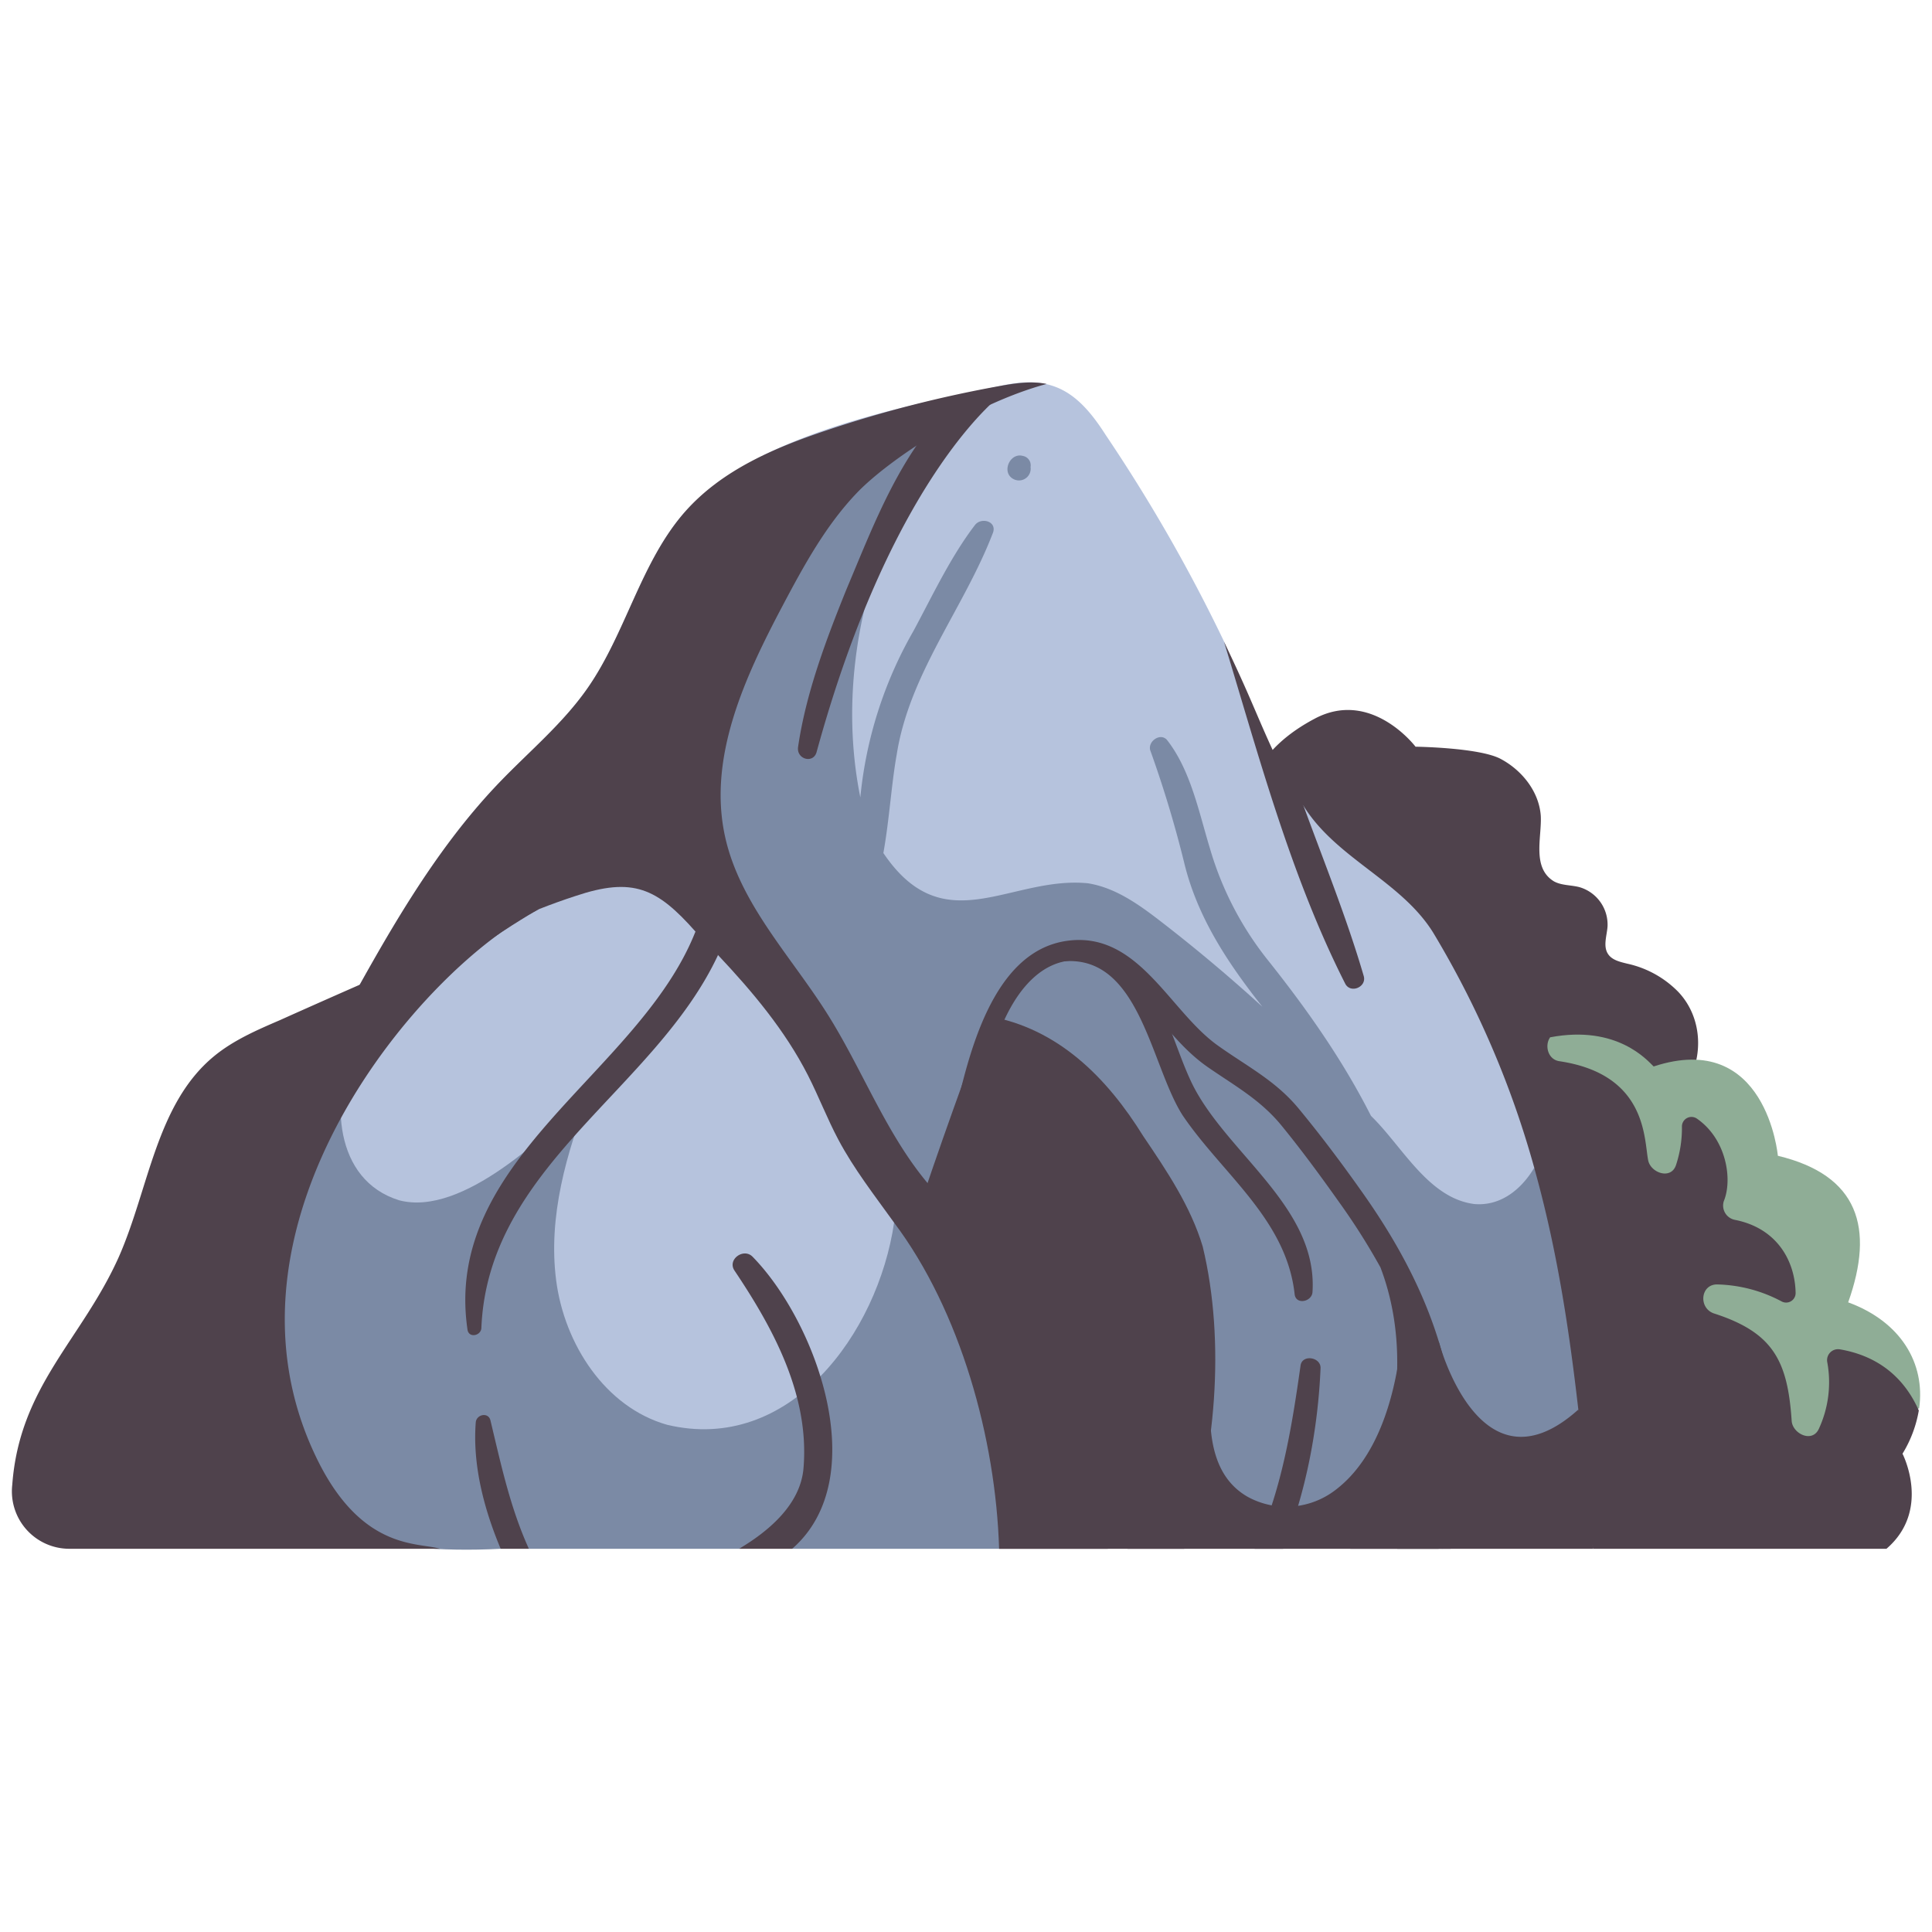 <svg id="cave" viewBox="0 0 500 500" xmlns="http://www.w3.org/2000/svg">
  <path d="M324.431,201.623c2.966-7.065,9.12-12.1,15.9-15.676,14.64-7.713,26.008,7.3,26.008,7.3s16.489.211,22.026,3.153,9.936,8.47,10.387,14.724c.3,5.561-2.377,13.435,3.4,16.965,1.991,1.1,4.421.926,6.621,1.508a10.1,10.1,0,0,1,7.256,10.192c-.183,2.43-1.21,5.113.149,7.136,1.06,1.578,3.135,2.022,4.98,2.479a26.258,26.258,0,0,1,13.173,7.29c8.639,9.11,6.023,24.992-5.094,30.841H386.778Z" fill="#4f424c"></path>
  <path d="M496.681,364.458c1.625-11.646-4.743-22.409-18.373-27.412,6.861-19.3,2.682-32.916-18.2-37.931,0,0-2.926-32.728-32.147-23.115-1.591-1.518-9.453-10.836-26.774-7.548-14.438,7.9,18.06,72.788,34.105,117.7Z" fill="#8fad96"></path>
  <path d="M496.584,365.035c-4.62-10.418-12.74-14.515-20.423-15.826a2.842,2.842,0,0,0-3.254,3.4,28.681,28.681,0,0,1-2.164,17.113c-1.687,3.807-6.74,1.371-7.053-1.911-1.029-15.64-4.776-22.976-20.195-27.918-4.019-1.463-3.389-7.622,1.013-7.48a37.185,37.185,0,0,1,16.565,4.391,2.456,2.456,0,0,0,3.632-2.191c-.146-8.2-4.726-16.757-15.73-18.919a3.771,3.771,0,0,1-2.857-4.837c2.3-5.537.724-15.981-6.877-21.3a2.473,2.473,0,0,0-3.958,2.04,30.584,30.584,0,0,1-1.519,9.877c-1.282,3.962-6.562,2.064-7.214-1.167-1.108-5.487-.233-22.277-22.987-25.668-3.075-.459-3.835-4.223-2.377-6.188a30.266,30.266,0,0,0-18.718,12.863L412.28,400.822h75.936c11.684-10.062,4.149-24.6,4.149-24.6A31.494,31.494,0,0,0,496.584,365.035Z" fill="#4f424c"></path>
  <path d="M87.738,264.549c12.032-21.886,24.268-44.052,41.4-61.93,7.779-8.119,16.555-15.341,23-24.63,9.893-14.258,13.743-32.61,25.177-45.575,18.715-20.255,55.27-26.871,81.521-32.534,13.328-3.06,20.118,1.4,27.293,12.655a422.683,422.683,0,0,1,30.664,53.512c7.278,19.065,14.592,38.553,20.553,42.491,8.412,13.625,25.287,19.454,33.578,32.861a244.249,244.249,0,0,1,26.14,60.829C382.272,414.317,204.455,296.316,87.738,264.549Z" fill="#b6c3dd"></path>
  <path d="M404.206 394.976L408.47 364.8c-2.361-20.578-5.479-41.416-11.417-62.571-3.461 5.8-8.859 9.936-15.469 9.378-11.947-1.5-18.655-14.949-26.778-22.823-7.285-14.407-16.612-27.663-26.722-40.35a83.783 83.783 0 01-14.972-28.925c-2.827-9.27-4.948-20.095-11.006-27.9-1.674-2.156-5.123.2-4.422 2.575a292.964 292.964 0 018.942 29.734c3.514 13.9 11.311 25.525 20.085 36.641Q314 248.959 300.359 238.424c-5.67-4.376-11.758-8.736-18.836-9.833-20.121-1.97-37.182 15.467-52.907-7.825 1.568-8.741 2.072-17.869 3.461-25.542 3.312-21.035 17.477-37.918 24.91-57.374 1.053-2.971-3.064-4.064-4.669-1.969-6.313 8.246-11.012 18.326-15.942 27.461a107.1 107.1 0 00-13.723 43.022c-6.946-34.475 3.767-71.494 24.685-99.3 0 0-56.393 14.261-77.666 97.116L256.927 342.1zM262.205 123.937a3.03 3.03 0 004.5-3.081 2.459 2.459 0 00-2-2.866C261.376 117.063 259.093 122.223 262.205 123.937z" fill="#7b8aa5"></path>
  <path d="M412.28 400.822c-1.293-11.924-2.425-23.928-3.813-36.021-25.69 23.041-36.158-17.759-36.158-17.759l-10.69 53.78zM286.694 400.822c4.167-16.884 1.69-42.567-7.3-57.637-8.792-14.128-24.988-21.721-36.461-33.774-12.7-13.344-18.973-31.4-28.8-46.987-9.48-15.041-22.653-28.522-26.481-45.884-4.549-20.634 5.19-41.48 15.083-60.15 5.422-10.233 11.072-20.531 19.085-28.893 8.12-8.474 29.819-22.951 49.046-28.131-3.914-.814-8.056-.2-12.032.515a318.234 318.234 0 00-44.916 11.49c-13.434 4.5-27.085 10.246-36.606 21.043-11.434 12.965-15.284 31.317-25.177 45.575-6.445 9.289-15.221 16.511-23 24.63-17.129 17.878-29.364 40.044-41.4 61.93L258.563 400.822z" fill="#4f424c"></path>
  <path d="M373.309,361.758C368.9,336.589,353.6,315,338.452,294.6c-3.515-4.736-7.072-9.491-11.4-13.467-6.352-5.833-14.164-9.8-20.645-15.486-5-4.385-9.134-9.727-14.217-14.012-15.022-13.077-29.894-5.763-36.576,11.325l6.2,124.241,111.492,13.623C374.821,387.77,375.564,374.64,373.309,361.758Z" fill="#7b8aa5"></path>
  <path d="M258.563,400.822h47.911c8.16-23.772,10.739-53.5,4.788-78.213-3.116-10.4-9.294-19.578-15.385-28.571-9.384-15.14-22.085-27.993-40.3-31.093-.484,1.257-26.5,69.638-33.414,104.292Z" fill="#4f424c"></path>
  <path d="M231.393,316.421c-5.046-7.023-10.381-13.86-14.433-21.488-2.879-5.421-5.077-11.179-7.865-16.647-5.91-11.591-14.318-21.606-23.272-31.118-2.73-.524-4.725-2.456-5.838-6.081-9.949-11.245-16.189-14.193-31.064-9.2-3.138,1.019-6.24,2.143-9.313,3.346-1.374.539-25.507,14.988-48.069,35.091,0,0-53.4,48.625,4.236,93.691s135.64,2.2,135.64,2.2Z" fill="#b6c3dd"></path>
  <path d="M129.574,400.822c1.816-1.171,4.075-1.5,7.3,0h54.382c6.323-1.841,11.46-2.425,13.758,0h53.553c-.867-28.47-10-61.563-27.175-84.4-4.22,28.7-27.055,59.908-58.765,52.307-15.993-4.539-26.547-20.851-28.69-37.337s2.641-33.08,8.688-48.566c-11.134,10.788-32.887,32.1-49.3,27.816-16.945-5.25-17.8-26.265-11.782-40.321-14.362,12.8-28.088,27.885-34.9,43.134C40.329,372.328,65.864,404.157,129.574,400.822Z" fill="#7b8aa5"></path>
  <path d="M82.229 377.954C52.005 316.941 109.552 249.9 139.612 235.242 114.945 244.87 72.476 264 72.476 264c-6 2.583-12.094 5.221-17.13 9.385-14.959 12.371-16.771 34.18-24.611 51.938-9.572 21.365-25.688 33.428-27.561 58.937a14.866 14.866 0 0014.79 16.564h95.908C108.413 399.109 93.847 401.409 82.229 377.954zM271.835 249.356c22.888-5.445 25.512 25.716 34.247 39.32 10.266 15.156 26.882 26.889 28.979 46.344.4 2.751 4.45 1.858 4.611-.624 1.446-22.351-23.028-36.356-31.539-54.744-4.471-9.658-6.607-20.548-14.214-28.465-5.785-6.022-15.767-9.879-23.414-4.985a1.734 1.734 0 001.33 3.154zM336.583 353.4c-2.282 16.133-4.937 32.551-11.881 47.421h7.372c6.091-15.021 9.051-31.662 9.684-46.721C341.88 351.2 337 350.425 336.583 353.4z" fill="#4f424c"></path>
  <path d="M375.425,360.215c-3.1-18.893-11.741-35.856-22.616-51.279-5.3-7.528-10.87-14.97-16.738-22.065-6.05-7.316-13.511-10.984-21.05-16.4-12.469-8.963-20.473-29.586-38.907-26.979-19.416,2.745-25.542,29.848-29.1,45.448a1.751,1.751,0,0,0,3.373.93c2.917-8.564,5.585-17.405,9.4-25.623,9.075-20.013,24.775-20.612,37.762-3.557,4.631,5.619,9.036,11.331,15.083,15.517,6.94,4.805,13.567,8.409,19.023,15.085,5.305,6.491,10.3,13.314,15.144,20.155A170.484,170.484,0,0,1,357.261,328c9.058,23.809,2.735,50.5-7.8,72.824h25.966A122.58,122.58,0,0,0,375.425,360.215Z" fill="#4f424c"></path>
  <path d="M372.309 400.822c-1.033-17.106-3.114-34.192-3.35-51.331-.029-4.384-6.09-4.1-6.615 0-1.629 12.7-5.993 27.908-16.621 36.032a20.84 20.84 0 01-22.761 1.887c-10.94-6.191-10.254-20.485-9.321-31.3.179-2.071-3.315-2.573-3.661-.495-.571 3.427-1.127 7.045-1.383 10.668L302.4 386.1a3.12 3.12 0 00-3.459 1.218 55.891 55.891 0 00-7.157 13.508zM124.576 343.742c1.687-42 44.916-61.594 61.246-96.574-1.927-2.047-3.88-4.069-5.838-6.08-14.476 36.717-65.58 58.7-58.98 103.137C121.429 346.345 124.433 345.676 124.576 343.742zM126.927 367.6c-.534-2.226-3.634-1.565-3.8.514-.859 10.99 2.111 22.375 6.443 32.706h7.3C132.036 390.18 129.677 379.058 126.927 367.6zM191.657 400.594c-.133.08-.272.149-.405.228H205.01c21.023-18.3 6.256-58.751-10.262-75.6-2.319-2.331-6.583.734-4.663 3.6 10.1 15.054 19.44 32.233 17.862 51.138C207.173 389.243 199.162 396.066 191.657 400.594zM211.334 194.632c19.915-72.7 48.377-92.921 48.377-92.921s-9.091.834-12.465 1.554c-14.179 13.751-20.739 31.606-28.189 49.268-5.255 13.005-10.479 26.839-12.516 40.778C206.075 196.5 210.485 197.731 211.334 194.632zM323.353 180.4c-2.1-4.826-4.312-9.6-6.587-14.339 9.089 29.787 17.272 60.695 31.39 88.544 1.393 2.616 5.6.823 4.774-2.013-4.343-14.875-10.229-29.4-15.581-44.056C331.5 199.985 327.541 190.02 323.353 180.4z" fill="#4f424c"></path>
</svg>
